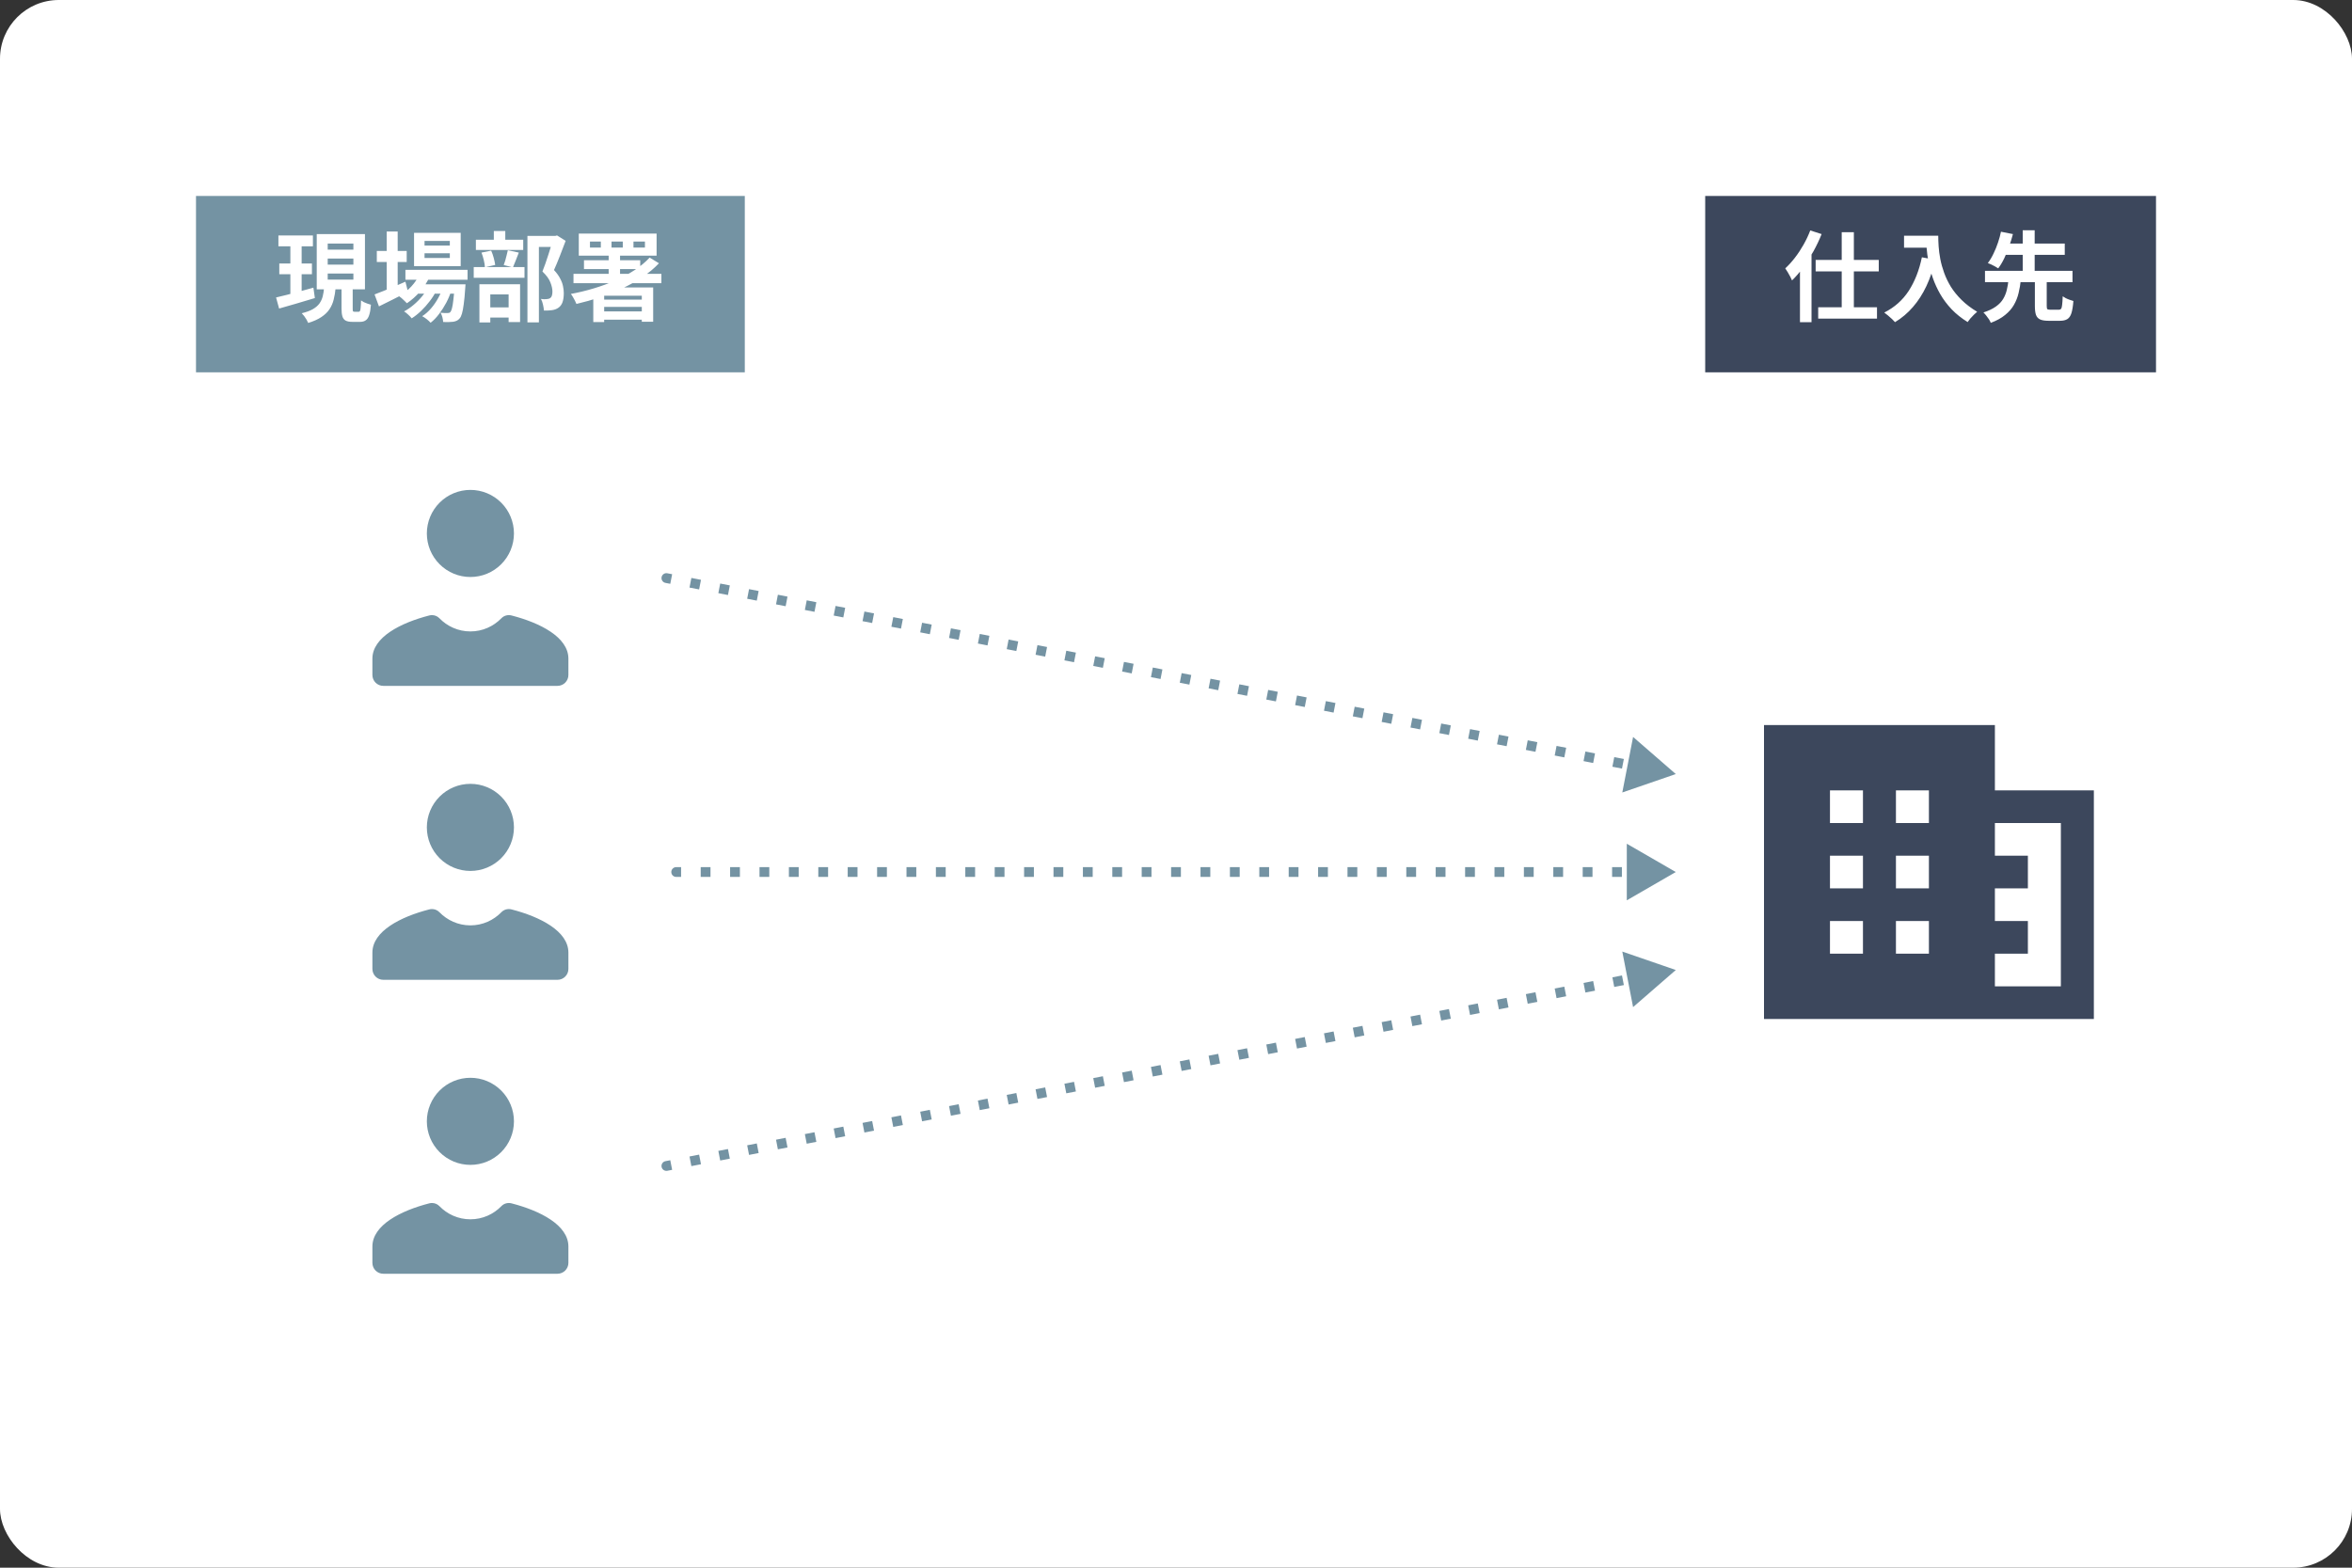 <svg width="240" height="160" viewBox="0 0 240 160" fill="none" xmlns="http://www.w3.org/2000/svg">
<rect x="0" y="0" width="240" height="160" fill="#333333" stroke="none"/>
<rect width="240" height="160" rx="6" fill="white"/>
<path d="M180 74V104H203.561H213.659V80.667H203.561V74H180ZM186.732 80.667H190.098V84H186.732V80.667ZM193.463 80.667H196.829V84H193.463V80.667ZM203.561 84H210.293V100.667H203.561V97.333H206.927V94H203.561V90.667H206.927V87.333H203.561V84ZM186.732 87.333H190.098V90.667H186.732V87.333ZM193.463 87.333H196.829V90.667H193.463V87.333ZM186.732 94H190.098V97.333H186.732V94ZM193.463 94H196.829V97.333H193.463V94Z" fill="#3C475C"/>
<path d="M48 50C46.821 50 45.691 50.468 44.857 51.302C44.024 52.135 43.556 53.266 43.556 54.444C43.556 55.623 44.024 56.754 44.857 57.587C45.691 58.421 46.821 58.889 48 58.889C49.179 58.889 50.309 58.421 51.143 57.587C51.976 56.754 52.444 55.623 52.444 54.444C52.444 53.266 51.976 52.135 51.143 51.302C50.309 50.468 49.179 50 48 50ZM44.081 62.78C43.988 62.779 43.894 62.791 43.803 62.815C40.881 63.566 38 65.036 38 67.222V68.889C38 69.502 38.498 70 39.111 70H56.889C57.502 70 58 69.502 58 68.889V67.222C58 65.036 55.118 63.566 52.195 62.815C51.829 62.72 51.434 62.821 51.171 63.092C50.366 63.922 49.248 64.444 48 64.444C46.752 64.444 45.635 63.922 44.829 63.092C44.632 62.889 44.359 62.782 44.081 62.78Z" fill="#7493A3"/>
<path d="M48 80C46.821 80 45.691 80.468 44.857 81.302C44.024 82.135 43.556 83.266 43.556 84.444C43.556 85.623 44.024 86.754 44.857 87.587C45.691 88.421 46.821 88.889 48 88.889C49.179 88.889 50.309 88.421 51.143 87.587C51.976 86.754 52.444 85.623 52.444 84.444C52.444 83.266 51.976 82.135 51.143 81.302C50.309 80.468 49.179 80 48 80ZM44.081 92.78C43.988 92.779 43.894 92.791 43.803 92.815C40.881 93.566 38 95.036 38 97.222V98.889C38 99.502 38.498 100 39.111 100H56.889C57.502 100 58 99.502 58 98.889V97.222C58 95.036 55.118 93.566 52.195 92.815C51.829 92.72 51.434 92.821 51.171 93.092C50.366 93.922 49.248 94.444 48 94.444C46.752 94.444 45.635 93.922 44.829 93.092C44.632 92.889 44.359 92.782 44.081 92.78Z" fill="#7493A3"/>
<path d="M48 110C46.821 110 45.691 110.468 44.857 111.302C44.024 112.135 43.556 113.266 43.556 114.444C43.556 115.623 44.024 116.754 44.857 117.587C45.691 118.421 46.821 118.889 48 118.889C49.179 118.889 50.309 118.421 51.143 117.587C51.976 116.754 52.444 115.623 52.444 114.444C52.444 113.266 51.976 112.135 51.143 111.302C50.309 110.468 49.179 110 48 110ZM44.081 122.78C43.988 122.779 43.894 122.791 43.803 122.815C40.881 123.566 38 125.036 38 127.222V128.889C38 129.502 38.498 130 39.111 130H56.889C57.502 130 58 129.502 58 128.889V127.222C58 125.036 55.118 123.566 52.195 122.815C51.829 122.72 51.434 122.821 51.171 123.092C50.366 123.922 49.248 124.444 48 124.444C46.752 124.444 45.635 123.922 44.829 123.092C44.632 122.889 44.359 122.782 44.081 122.78Z" fill="#7493A3"/>
<rect width="56" height="18" transform="translate(20 20)" fill="#7493A3"/>
<path d="M28.41 24.03H31.93V25.14H28.41V24.03ZM28.5 26.89H31.83V27.99H28.5V26.89ZM28.17 30.36C28.497 30.28 28.867 30.19 29.28 30.09C29.7 29.983 30.14 29.867 30.6 29.74C31.06 29.613 31.52 29.487 31.98 29.36L32.13 30.42C31.503 30.607 30.867 30.797 30.22 30.99C29.573 31.177 28.993 31.343 28.48 31.49L28.17 30.36ZM33.44 26.39V27.01H36.06V26.39H33.44ZM33.44 27.92V28.54H36.06V27.92H33.44ZM33.44 24.86V25.48H36.06V24.86H33.44ZM32.32 23.89H37.24V29.53H32.32V23.89ZM34.85 29.08H35.99V31.49C35.99 31.637 36 31.73 36.02 31.77C36.047 31.803 36.103 31.82 36.19 31.82C36.21 31.82 36.247 31.82 36.3 31.82C36.36 31.82 36.42 31.82 36.48 31.82C36.54 31.82 36.58 31.82 36.6 31.82C36.66 31.82 36.703 31.793 36.73 31.74C36.763 31.687 36.787 31.577 36.8 31.41C36.82 31.237 36.833 30.987 36.84 30.66C36.92 30.72 37.017 30.78 37.13 30.84C37.25 30.893 37.373 30.943 37.5 30.99C37.633 31.03 37.75 31.067 37.85 31.1C37.817 31.553 37.757 31.907 37.67 32.16C37.59 32.413 37.473 32.59 37.32 32.69C37.173 32.797 36.98 32.85 36.74 32.85C36.693 32.85 36.633 32.85 36.56 32.85C36.493 32.85 36.423 32.85 36.35 32.85C36.277 32.85 36.207 32.85 36.14 32.85C36.073 32.85 36.017 32.85 35.97 32.85C35.663 32.85 35.43 32.807 35.27 32.72C35.11 32.633 35 32.49 34.94 32.29C34.88 32.097 34.85 31.833 34.85 31.5V29.08ZM33.07 29.37H34.25C34.21 29.803 34.143 30.203 34.05 30.57C33.963 30.93 33.82 31.26 33.62 31.56C33.42 31.86 33.143 32.127 32.79 32.36C32.443 32.593 31.997 32.793 31.45 32.96C31.41 32.86 31.353 32.747 31.28 32.62C31.207 32.5 31.127 32.38 31.04 32.26C30.953 32.147 30.87 32.05 30.79 31.97C31.257 31.857 31.637 31.717 31.93 31.55C32.223 31.377 32.447 31.183 32.6 30.97C32.753 30.75 32.863 30.51 32.93 30.25C32.997 29.983 33.043 29.69 33.07 29.37ZM29.63 24.47H30.78V30.34L29.63 30.52V24.47ZM41.37 27.54H47.71V28.55H41.37V27.54ZM42.46 29.02H46.57V29.97H42.46V29.02ZM42.84 27.91L43.87 28.17C43.623 28.743 43.287 29.273 42.86 29.76C42.44 30.24 41.993 30.637 41.52 30.95C41.46 30.883 41.38 30.803 41.28 30.71C41.187 30.61 41.087 30.517 40.98 30.43C40.88 30.343 40.79 30.273 40.71 30.22C41.177 29.967 41.597 29.64 41.97 29.24C42.35 28.833 42.64 28.39 42.84 27.91ZM46.39 29.02H47.5C47.5 29.02 47.497 29.073 47.49 29.18C47.49 29.28 47.483 29.367 47.47 29.44C47.43 30.087 47.38 30.62 47.32 31.04C47.267 31.453 47.207 31.773 47.14 32C47.073 32.233 46.993 32.4 46.9 32.5C46.807 32.613 46.703 32.693 46.59 32.74C46.483 32.787 46.363 32.82 46.23 32.84C46.117 32.853 45.97 32.863 45.79 32.87C45.617 32.877 45.427 32.873 45.22 32.86C45.213 32.72 45.187 32.557 45.14 32.37C45.093 32.19 45.03 32.04 44.95 31.92C45.11 31.933 45.253 31.943 45.38 31.95C45.507 31.95 45.603 31.95 45.67 31.95C45.737 31.95 45.79 31.943 45.83 31.93C45.877 31.917 45.92 31.887 45.96 31.84C46.02 31.773 46.073 31.647 46.12 31.46C46.173 31.267 46.22 30.987 46.26 30.62C46.307 30.253 46.35 29.777 46.39 29.19V29.02ZM43.32 25.85V26.33H45.9V25.85H43.32ZM43.32 24.59V25.06H45.9V24.59H43.32ZM42.25 23.76H47.01V27.16H42.25V23.76ZM38.45 25.61H41.5V26.74H38.45V25.61ZM39.46 23.63H40.58V29.85H39.46V23.63ZM38.22 30.05C38.48 29.957 38.78 29.84 39.12 29.7C39.467 29.56 39.833 29.41 40.22 29.25C40.607 29.083 40.99 28.917 41.37 28.75L41.63 29.78C41.13 30.04 40.62 30.3 40.1 30.56C39.58 30.82 39.103 31.057 38.67 31.27L38.22 30.05ZM45.24 29.22L46.05 29.66C45.93 30.06 45.76 30.47 45.54 30.89C45.32 31.303 45.073 31.69 44.8 32.05C44.527 32.41 44.24 32.707 43.94 32.94C43.84 32.827 43.71 32.707 43.55 32.58C43.39 32.453 43.233 32.35 43.08 32.27C43.407 32.063 43.71 31.797 43.99 31.47C44.27 31.143 44.517 30.783 44.73 30.39C44.95 29.997 45.12 29.607 45.24 29.22ZM43.73 29.23L44.51 29.69C44.343 30.037 44.123 30.387 43.85 30.74C43.583 31.093 43.29 31.423 42.97 31.73C42.65 32.037 42.33 32.29 42.01 32.49C41.917 32.37 41.797 32.243 41.65 32.11C41.51 31.977 41.37 31.867 41.23 31.78C41.557 31.613 41.88 31.393 42.2 31.12C42.527 30.847 42.823 30.547 43.09 30.22C43.357 29.887 43.57 29.557 43.73 29.23ZM53.82 24.08H56.74V25.2H54.99V32.9H53.82V24.08ZM48.56 24.47H53.39V25.51H48.56V24.47ZM48.34 27.26H53.52V28.35H48.34V27.26ZM50.39 23.58H51.56V25.12H50.39V23.58ZM49.13 25.78L50.12 25.58C50.22 25.8 50.307 26.047 50.38 26.32C50.453 26.593 50.503 26.833 50.53 27.04L49.48 27.28C49.473 27.08 49.437 26.84 49.37 26.56C49.303 26.273 49.223 26.013 49.13 25.78ZM51.82 25.54L52.94 25.78C52.833 26.053 52.727 26.327 52.62 26.6C52.52 26.867 52.427 27.097 52.34 27.29L51.4 27.05C51.453 26.91 51.507 26.753 51.56 26.58C51.613 26.4 51.66 26.22 51.7 26.04C51.747 25.853 51.787 25.687 51.82 25.54ZM49.33 31.37H52.42V32.41H49.33V31.37ZM48.92 29.01H53.07V32.87H51.9V30.05H50.03V32.91H48.92V29.01ZM56.43 24.08H56.66L56.84 24.03L57.72 24.58C57.54 25.067 57.343 25.58 57.13 26.12C56.923 26.653 56.723 27.133 56.53 27.56C56.81 27.86 57.02 28.15 57.16 28.43C57.307 28.703 57.403 28.963 57.45 29.21C57.503 29.457 57.53 29.69 57.53 29.91C57.53 30.283 57.487 30.593 57.4 30.84C57.313 31.087 57.173 31.277 56.98 31.41C56.793 31.543 56.563 31.627 56.29 31.66C56.177 31.673 56.05 31.683 55.91 31.69C55.777 31.69 55.64 31.69 55.5 31.69C55.493 31.523 55.463 31.327 55.41 31.1C55.363 30.873 55.293 30.677 55.2 30.51C55.313 30.523 55.417 30.533 55.51 30.54C55.603 30.54 55.69 30.537 55.77 30.53C55.837 30.523 55.9 30.513 55.96 30.5C56.027 30.487 56.083 30.463 56.13 30.43C56.217 30.377 56.277 30.297 56.31 30.19C56.35 30.077 56.37 29.933 56.37 29.76C56.37 29.48 56.3 29.167 56.16 28.82C56.027 28.467 55.757 28.097 55.35 27.71C55.45 27.47 55.55 27.203 55.65 26.91C55.757 26.61 55.857 26.31 55.95 26.01C56.05 25.703 56.14 25.417 56.22 25.15C56.307 24.883 56.377 24.663 56.43 24.49V24.08ZM64.64 24.65V25.27H65.81V24.65H64.64ZM62.4 24.65V25.27H63.55V24.65H62.4ZM60.2 24.65V25.27H61.31V24.65H60.2ZM59.06 23.84H67V26.09H59.06V23.84ZM58.52 27.95H67.49V28.9H58.52V27.95ZM59.59 26.56H65.33V27.46H59.59V26.56ZM61.11 30.58H65.93V31.32H61.11V30.58ZM61.07 31.78H65.92V32.63H61.07V31.78ZM66.29 26.29L67.24 26.87C66.747 27.39 66.18 27.863 65.54 28.29C64.9 28.717 64.213 29.1 63.48 29.44C62.747 29.78 61.987 30.083 61.2 30.35C60.413 30.61 59.62 30.833 58.82 31.02C58.787 30.927 58.737 30.817 58.67 30.69C58.603 30.563 58.533 30.437 58.46 30.31C58.387 30.183 58.317 30.08 58.25 30C59.043 29.853 59.827 29.663 60.6 29.43C61.373 29.197 62.11 28.927 62.81 28.62C63.51 28.307 64.157 27.957 64.75 27.57C65.343 27.183 65.857 26.757 66.29 26.29ZM62.11 25.96H63.27V28.43H62.11V25.96ZM61.65 29.34H66.04V30.18H61.65V32.87H60.54V30.02L61.21 29.34H61.65ZM65.49 29.34H66.65V32.84H65.49V29.34Z" fill="white"/>
<rect width="46" height="18" transform="translate(174 20)" fill="#3C475C"/>
<path d="M187.93 23.7H189.17V32.12H187.93V23.7ZM185.27 26.53H191.71V27.7H185.27V26.53ZM185.53 31.36H191.53V32.52H185.53V31.36ZM183.67 26.44L184.84 25.27L184.85 25.29V32.88H183.67V26.44ZM184.72 23.52L185.88 23.89C185.647 24.477 185.37 25.06 185.05 25.64C184.73 26.213 184.383 26.76 184.01 27.28C183.637 27.793 183.253 28.24 182.86 28.62C182.82 28.52 182.76 28.393 182.68 28.24C182.6 28.087 182.513 27.933 182.42 27.78C182.327 27.62 182.243 27.49 182.17 27.39C182.51 27.077 182.837 26.717 183.15 26.31C183.47 25.897 183.763 25.453 184.03 24.98C184.303 24.5 184.533 24.013 184.72 23.52ZM194.29 24.06H197.13V25.28H194.29V24.06ZM196.54 24.06H197.78C197.78 24.38 197.793 24.743 197.82 25.15C197.847 25.55 197.903 25.98 197.99 26.44C198.077 26.893 198.207 27.36 198.38 27.84C198.553 28.32 198.783 28.797 199.07 29.27C199.363 29.737 199.73 30.187 200.17 30.62C200.61 31.053 201.137 31.453 201.75 31.82C201.663 31.887 201.557 31.983 201.43 32.11C201.303 32.237 201.18 32.367 201.06 32.5C200.947 32.64 200.853 32.763 200.78 32.87C200.153 32.483 199.61 32.05 199.15 31.57C198.69 31.083 198.303 30.57 197.99 30.03C197.677 29.483 197.423 28.933 197.23 28.38C197.037 27.82 196.89 27.277 196.79 26.75C196.69 26.217 196.623 25.72 196.59 25.26C196.557 24.8 196.54 24.4 196.54 24.06ZM196.11 26.26L197.48 26.51C197.253 27.497 196.95 28.393 196.57 29.2C196.19 30.007 195.733 30.717 195.2 31.33C194.673 31.943 194.063 32.46 193.37 32.88C193.297 32.793 193.193 32.687 193.06 32.56C192.927 32.44 192.787 32.317 192.64 32.19C192.5 32.07 192.377 31.973 192.27 31.9C193.317 31.373 194.15 30.633 194.77 29.68C195.39 28.72 195.837 27.58 196.11 26.26ZM207.64 28.53H208.85V31.23C208.85 31.397 208.87 31.503 208.91 31.55C208.957 31.59 209.057 31.61 209.21 31.61C209.25 31.61 209.307 31.61 209.38 31.61C209.46 31.61 209.547 31.61 209.64 31.61C209.733 31.61 209.82 31.61 209.9 31.61C209.98 31.61 210.043 31.61 210.09 31.61C210.19 31.61 210.263 31.58 210.31 31.52C210.363 31.453 210.4 31.323 210.42 31.13C210.447 30.93 210.467 30.633 210.48 30.24C210.56 30.3 210.663 30.363 210.79 30.43C210.923 30.497 211.06 30.553 211.2 30.6C211.347 30.647 211.47 30.687 211.57 30.72C211.53 31.247 211.463 31.66 211.37 31.96C211.277 32.253 211.137 32.457 210.95 32.57C210.763 32.683 210.513 32.74 210.2 32.74C210.14 32.74 210.057 32.74 209.95 32.74C209.843 32.74 209.73 32.74 209.61 32.74C209.49 32.74 209.377 32.74 209.27 32.74C209.17 32.74 209.093 32.74 209.04 32.74C208.66 32.74 208.37 32.693 208.17 32.6C207.97 32.507 207.83 32.35 207.75 32.13C207.677 31.91 207.64 31.613 207.64 31.24V28.53ZM202.55 27.64H211.48V28.8H202.55V27.64ZM204.2 24.86H210.69V26.01H204.2V24.86ZM204.95 28.54H206.21C206.163 29.013 206.087 29.467 205.98 29.9C205.88 30.333 205.72 30.74 205.5 31.12C205.287 31.493 204.99 31.833 204.61 32.14C204.237 32.453 203.747 32.723 203.14 32.95C203.1 32.837 203.037 32.713 202.95 32.58C202.863 32.453 202.77 32.327 202.67 32.2C202.577 32.08 202.483 31.977 202.39 31.89C202.923 31.717 203.35 31.513 203.67 31.28C203.997 31.047 204.243 30.787 204.41 30.5C204.583 30.207 204.707 29.897 204.78 29.57C204.86 29.243 204.917 28.9 204.95 28.54ZM204.18 23.65L205.4 23.89C205.3 24.283 205.173 24.693 205.02 25.12C204.873 25.547 204.707 25.957 204.52 26.35C204.333 26.743 204.127 27.09 203.9 27.39C203.807 27.323 203.697 27.257 203.57 27.19C203.443 27.117 203.313 27.05 203.18 26.99C203.047 26.93 202.933 26.883 202.84 26.85C203.053 26.57 203.247 26.247 203.42 25.88C203.6 25.513 203.753 25.137 203.88 24.75C204.013 24.357 204.113 23.99 204.18 23.65ZM206.4 23.5H207.62V27.99H206.4V23.5Z" fill="white"/>
<path d="M68.095 58.509C67.824 58.456 67.562 58.634 67.509 58.905C67.457 59.176 67.634 59.438 67.905 59.491L68.095 58.509ZM171 79L166.642 75.213L165.541 80.881L171 79ZM67.905 59.491L68.395 59.586L68.586 58.604L68.095 58.509L67.905 59.491ZM70.357 59.967L71.338 60.157L71.529 59.176L70.548 58.985L70.357 59.967ZM73.3 60.538L74.281 60.729L74.472 59.747L73.49 59.557L73.3 60.538ZM76.243 61.11L77.224 61.3L77.414 60.319L76.433 60.128L76.243 61.11ZM79.186 61.681L80.167 61.872L80.357 60.89L79.376 60.7L79.186 61.681ZM82.129 62.253L83.109 62.443L83.3 61.462L82.319 61.271L82.129 62.253ZM85.071 62.824L86.052 63.015L86.243 62.033L85.262 61.843L85.071 62.824ZM88.014 63.396L88.995 63.586L89.186 62.604L88.205 62.414L88.014 63.396ZM90.957 63.967L91.938 64.157L92.129 63.176L91.148 62.985L90.957 63.967ZM93.9 64.538L94.881 64.729L95.072 63.747L94.091 63.557L93.9 64.538ZM96.843 65.11L97.824 65.3L98.014 64.319L97.033 64.128L96.843 65.11ZM99.786 65.681L100.767 65.872L100.957 64.89L99.976 64.7L99.786 65.681ZM102.728 66.253L103.709 66.443L103.9 65.462L102.919 65.271L102.728 66.253ZM105.671 66.824L106.652 67.015L106.843 66.033L105.862 65.843L105.671 66.824ZM108.614 67.396L109.595 67.586L109.786 66.604L108.805 66.414L108.614 67.396ZM111.557 67.967L112.538 68.157L112.729 67.176L111.748 66.985L111.557 67.967ZM114.5 68.538L115.481 68.729L115.671 67.747L114.691 67.557L114.5 68.538ZM117.443 69.11L118.424 69.3L118.614 68.319L117.633 68.128L117.443 69.11ZM120.386 69.681L121.367 69.872L121.557 68.89L120.576 68.7L120.386 69.681ZM123.328 70.253L124.309 70.443L124.5 69.462L123.519 69.271L123.328 70.253ZM126.271 70.824L127.252 71.015L127.443 70.033L126.462 69.843L126.271 70.824ZM129.214 71.396L130.195 71.586L130.386 70.604L129.405 70.414L129.214 71.396ZM132.157 71.967L133.138 72.157L133.329 71.176L132.348 70.985L132.157 71.967ZM135.1 72.538L136.081 72.729L136.271 71.747L135.291 71.557L135.1 72.538ZM138.043 73.11L139.024 73.3L139.214 72.319L138.233 72.128L138.043 73.11ZM140.986 73.681L141.967 73.872L142.157 72.89L141.176 72.7L140.986 73.681ZM143.929 74.253L144.909 74.443L145.1 73.462L144.119 73.271L143.929 74.253ZM146.871 74.824L147.852 75.015L148.043 74.033L147.062 73.843L146.871 74.824ZM149.814 75.396L150.795 75.586L150.986 74.604L150.005 74.414L149.814 75.396ZM152.757 75.967L153.738 76.157L153.929 75.176L152.948 74.985L152.757 75.967ZM155.7 76.538L156.681 76.729L156.872 75.747L155.891 75.557L155.7 76.538ZM158.643 77.11L159.624 77.3L159.814 76.319L158.833 76.128L158.643 77.11ZM161.586 77.681L162.567 77.872L162.757 76.89L161.776 76.7L161.586 77.681ZM164.529 78.253L165.509 78.443L165.7 77.462L164.719 77.271L164.529 78.253ZM167.471 78.824L168.452 79.015L168.643 78.033L167.662 77.843L167.471 78.824ZM68.095 58.509C67.824 58.456 67.562 58.634 67.509 58.905C67.457 59.176 67.634 59.438 67.905 59.491L68.095 58.509ZM171 79L166.642 75.213L165.541 80.881L171 79ZM67.905 59.491L68.395 59.586L68.586 58.604L68.095 58.509L67.905 59.491ZM70.357 59.967L71.338 60.157L71.529 59.176L70.548 58.985L70.357 59.967ZM73.3 60.538L74.281 60.729L74.472 59.747L73.49 59.557L73.3 60.538ZM76.243 61.11L77.224 61.3L77.414 60.319L76.433 60.128L76.243 61.11ZM79.186 61.681L80.167 61.872L80.357 60.89L79.376 60.7L79.186 61.681ZM82.129 62.253L83.109 62.443L83.3 61.462L82.319 61.271L82.129 62.253ZM85.071 62.824L86.052 63.015L86.243 62.033L85.262 61.843L85.071 62.824ZM88.014 63.396L88.995 63.586L89.186 62.604L88.205 62.414L88.014 63.396ZM90.957 63.967L91.938 64.157L92.129 63.176L91.148 62.985L90.957 63.967ZM93.9 64.538L94.881 64.729L95.072 63.747L94.091 63.557L93.9 64.538ZM96.843 65.11L97.824 65.3L98.014 64.319L97.033 64.128L96.843 65.11ZM99.786 65.681L100.767 65.872L100.957 64.89L99.976 64.7L99.786 65.681ZM102.728 66.253L103.709 66.443L103.9 65.462L102.919 65.271L102.728 66.253ZM105.671 66.824L106.652 67.015L106.843 66.033L105.862 65.843L105.671 66.824ZM108.614 67.396L109.595 67.586L109.786 66.604L108.805 66.414L108.614 67.396ZM111.557 67.967L112.538 68.157L112.729 67.176L111.748 66.985L111.557 67.967ZM114.5 68.538L115.481 68.729L115.671 67.747L114.691 67.557L114.5 68.538ZM117.443 69.11L118.424 69.3L118.614 68.319L117.633 68.128L117.443 69.11ZM120.386 69.681L121.367 69.872L121.557 68.89L120.576 68.7L120.386 69.681ZM123.328 70.253L124.309 70.443L124.5 69.462L123.519 69.271L123.328 70.253ZM126.271 70.824L127.252 71.015L127.443 70.033L126.462 69.843L126.271 70.824ZM129.214 71.396L130.195 71.586L130.386 70.604L129.405 70.414L129.214 71.396ZM132.157 71.967L133.138 72.157L133.329 71.176L132.348 70.985L132.157 71.967ZM135.1 72.538L136.081 72.729L136.271 71.747L135.291 71.557L135.1 72.538ZM138.043 73.11L139.024 73.3L139.214 72.319L138.233 72.128L138.043 73.11ZM140.986 73.681L141.967 73.872L142.157 72.89L141.176 72.7L140.986 73.681ZM143.929 74.253L144.909 74.443L145.1 73.462L144.119 73.271L143.929 74.253ZM146.871 74.824L147.852 75.015L148.043 74.033L147.062 73.843L146.871 74.824ZM149.814 75.396L150.795 75.586L150.986 74.604L150.005 74.414L149.814 75.396ZM152.757 75.967L153.738 76.157L153.929 75.176L152.948 74.985L152.757 75.967ZM155.7 76.538L156.681 76.729L156.872 75.747L155.891 75.557L155.7 76.538ZM158.643 77.11L159.624 77.3L159.814 76.319L158.833 76.128L158.643 77.11ZM161.586 77.681L162.567 77.872L162.757 76.89L161.776 76.7L161.586 77.681ZM164.529 78.253L165.509 78.443L165.7 77.462L164.719 77.271L164.529 78.253ZM167.471 78.824L168.452 79.015L168.643 78.033L167.662 77.843L167.471 78.824Z" fill="#7493A3"/>
<path d="M69 88.5C68.724 88.5 68.5 88.724 68.5 89C68.5 89.276 68.724 89.5 69 89.5L69 88.5ZM171 89L166 86.113L166 91.887L171 89ZM69 89.5L69.5 89.5L69.5 88.5L69 88.5L69 89.5ZM71.5 89.5L72.5 89.5L72.5 88.5L71.5 88.5L71.5 89.5ZM74.5 89.5L75.5 89.5L75.5 88.5L74.5 88.5L74.5 89.5ZM77.5 89.5L78.5 89.5L78.5 88.5L77.5 88.5L77.5 89.5ZM80.5 89.5L81.5 89.5L81.5 88.5L80.5 88.5L80.5 89.5ZM83.5 89.5L84.5 89.5L84.5 88.5L83.5 88.5L83.5 89.5ZM86.5 89.5L87.5 89.5L87.5 88.5L86.5 88.5L86.5 89.5ZM89.5 89.5L90.5 89.5L90.5 88.5L89.5 88.5L89.5 89.5ZM92.5 89.5L93.5 89.5L93.5 88.5L92.5 88.5L92.5 89.5ZM95.5 89.5L96.5 89.5L96.5 88.5L95.5 88.5L95.5 89.5ZM98.5 89.5L99.5 89.5L99.5 88.5L98.5 88.5L98.5 89.5ZM101.5 89.5L102.5 89.5L102.5 88.5L101.5 88.5L101.5 89.5ZM104.5 89.5L105.5 89.5L105.5 88.5L104.5 88.5L104.5 89.5ZM107.5 89.5L108.5 89.5L108.5 88.5L107.5 88.5L107.5 89.5ZM110.5 89.5L111.5 89.5L111.5 88.5L110.5 88.5L110.5 89.5ZM113.5 89.5L114.5 89.5L114.5 88.5L113.5 88.5L113.5 89.5ZM116.5 89.5L117.5 89.5L117.5 88.5L116.5 88.5L116.5 89.5ZM119.5 89.5L120.5 89.5L120.5 88.5L119.5 88.5L119.5 89.5ZM122.5 89.5L123.5 89.5L123.5 88.5L122.5 88.5L122.5 89.5ZM125.5 89.5L126.5 89.5L126.5 88.5L125.5 88.5L125.5 89.5ZM128.5 89.5L129.5 89.5L129.5 88.5L128.5 88.5L128.5 89.5ZM131.5 89.5L132.5 89.5L132.5 88.5L131.5 88.5L131.5 89.5ZM134.5 89.5L135.5 89.5L135.5 88.5L134.5 88.5L134.5 89.5ZM137.5 89.5L138.5 89.5L138.5 88.5L137.5 88.5L137.5 89.5ZM140.5 89.5L141.5 89.5L141.5 88.5L140.5 88.5L140.5 89.5ZM143.5 89.5L144.5 89.5L144.5 88.5L143.5 88.5L143.5 89.5ZM146.5 89.5L147.5 89.5L147.5 88.5L146.5 88.5L146.5 89.5ZM149.5 89.5L150.5 89.5L150.5 88.5L149.5 88.5L149.5 89.5ZM152.5 89.5L153.5 89.5L153.5 88.5L152.5 88.5L152.5 89.5ZM155.5 89.5L156.5 89.5L156.5 88.5L155.5 88.5L155.5 89.5ZM158.5 89.5L159.5 89.5L159.5 88.5L158.5 88.5L158.5 89.5ZM161.5 89.5L162.5 89.5L162.5 88.5L161.5 88.5L161.5 89.5ZM164.5 89.5L165.5 89.5L165.5 88.5L164.5 88.5L164.5 89.5ZM167.5 89.5L168.5 89.5L168.5 88.5L167.5 88.5L167.5 89.5ZM69 88.5C68.724 88.5 68.5 88.724 68.5 89C68.5 89.276 68.724 89.5 69 89.5L69 88.5ZM171 89L166 86.113L166 91.887L171 89ZM69 89.5L69.5 89.5L69.5 88.5L69 88.5L69 89.5ZM71.5 89.5L72.5 89.5L72.5 88.5L71.5 88.5L71.5 89.5ZM74.5 89.5L75.5 89.5L75.5 88.5L74.5 88.5L74.5 89.5ZM77.5 89.5L78.5 89.5L78.5 88.5L77.5 88.5L77.5 89.5ZM80.5 89.5L81.5 89.5L81.5 88.5L80.5 88.5L80.5 89.5ZM83.5 89.5L84.5 89.5L84.5 88.5L83.5 88.5L83.5 89.5ZM86.5 89.5L87.5 89.5L87.5 88.5L86.5 88.5L86.5 89.5ZM89.5 89.5L90.5 89.5L90.5 88.5L89.5 88.5L89.5 89.5ZM92.5 89.5L93.5 89.5L93.5 88.5L92.5 88.5L92.5 89.5ZM95.5 89.5L96.5 89.5L96.5 88.5L95.5 88.5L95.5 89.5ZM98.5 89.5L99.5 89.5L99.5 88.5L98.5 88.5L98.5 89.5ZM101.5 89.5L102.5 89.5L102.5 88.5L101.5 88.5L101.5 89.5ZM104.5 89.5L105.5 89.5L105.5 88.5L104.5 88.5L104.5 89.5ZM107.5 89.5L108.5 89.5L108.5 88.5L107.5 88.5L107.5 89.5ZM110.5 89.5L111.5 89.5L111.5 88.5L110.5 88.5L110.5 89.5ZM113.5 89.5L114.5 89.5L114.5 88.5L113.5 88.5L113.5 89.5ZM116.5 89.5L117.5 89.5L117.5 88.5L116.5 88.5L116.5 89.5ZM119.5 89.5L120.5 89.5L120.5 88.5L119.5 88.5L119.5 89.5ZM122.5 89.5L123.5 89.5L123.5 88.5L122.5 88.5L122.5 89.5ZM125.5 89.5L126.5 89.5L126.5 88.5L125.5 88.5L125.5 89.5ZM128.5 89.5L129.5 89.5L129.5 88.5L128.5 88.5L128.5 89.5ZM131.5 89.5L132.5 89.5L132.5 88.5L131.5 88.5L131.5 89.5ZM134.5 89.5L135.5 89.5L135.5 88.5L134.5 88.5L134.5 89.5ZM137.5 89.5L138.5 89.5L138.5 88.5L137.5 88.5L137.5 89.5ZM140.5 89.5L141.5 89.5L141.5 88.5L140.5 88.5L140.5 89.5ZM143.5 89.5L144.5 89.5L144.5 88.5L143.5 88.5L143.5 89.5ZM146.5 89.5L147.5 89.5L147.5 88.5L146.5 88.5L146.5 89.5ZM149.5 89.5L150.5 89.5L150.5 88.5L149.5 88.5L149.5 89.5ZM152.5 89.5L153.5 89.5L153.5 88.5L152.5 88.5L152.5 89.5ZM155.5 89.5L156.5 89.5L156.5 88.5L155.5 88.5L155.5 89.5ZM158.5 89.5L159.5 89.5L159.5 88.5L158.5 88.5L158.5 89.5ZM161.5 89.5L162.5 89.5L162.5 88.5L161.5 88.5L161.5 89.5ZM164.5 89.5L165.5 89.5L165.5 88.5L164.5 88.5L164.5 89.5ZM167.5 89.5L168.5 89.5L168.5 88.5L167.5 88.5L167.5 89.5Z" fill="#7493A3"/>
<path d="M67.905 118.509C67.634 118.562 67.457 118.824 67.509 119.095C67.562 119.366 67.824 119.543 68.095 119.491L67.905 118.509ZM171 99L165.541 97.119L166.642 102.787L171 99ZM68.095 119.491L68.586 119.396L68.395 118.414L67.905 118.509L68.095 119.491ZM70.548 119.015L71.529 118.824L71.338 117.843L70.357 118.033L70.548 119.015ZM73.49 118.443L74.472 118.253L74.281 117.271L73.3 117.462L73.49 118.443ZM76.433 117.872L77.414 117.681L77.224 116.7L76.243 116.89L76.433 117.872ZM79.376 117.3L80.357 117.11L80.167 116.128L79.186 116.319L79.376 117.3ZM82.319 116.729L83.3 116.538L83.109 115.557L82.129 115.747L82.319 116.729ZM85.262 116.157L86.243 115.967L86.052 114.985L85.071 115.176L85.262 116.157ZM88.205 115.586L89.186 115.396L88.995 114.414L88.014 114.604L88.205 115.586ZM91.148 115.015L92.129 114.824L91.938 113.842L90.957 114.033L91.148 115.015ZM94.091 114.443L95.072 114.253L94.881 113.271L93.9 113.462L94.091 114.443ZM97.033 113.872L98.014 113.681L97.824 112.7L96.843 112.89L97.033 113.872ZM99.976 113.3L100.957 113.11L100.767 112.128L99.786 112.319L99.976 113.3ZM102.919 112.729L103.9 112.538L103.709 111.557L102.728 111.747L102.919 112.729ZM105.862 112.157L106.843 111.967L106.652 110.985L105.671 111.176L105.862 112.157ZM108.805 111.586L109.786 111.396L109.595 110.414L108.614 110.604L108.805 111.586ZM111.748 111.015L112.729 110.824L112.538 109.842L111.557 110.033L111.748 111.015ZM114.691 110.443L115.671 110.253L115.481 109.271L114.5 109.462L114.691 110.443ZM117.633 109.872L118.614 109.681L118.424 108.7L117.443 108.89L117.633 109.872ZM120.576 109.3L121.557 109.11L121.367 108.128L120.386 108.319L120.576 109.3ZM123.519 108.729L124.5 108.538L124.309 107.557L123.328 107.747L123.519 108.729ZM126.462 108.157L127.443 107.967L127.252 106.985L126.271 107.176L126.462 108.157ZM129.405 107.586L130.386 107.396L130.195 106.414L129.214 106.604L129.405 107.586ZM132.348 107.015L133.329 106.824L133.138 105.842L132.157 106.033L132.348 107.015ZM135.291 106.443L136.271 106.253L136.081 105.271L135.1 105.462L135.291 106.443ZM138.233 105.872L139.214 105.681L139.024 104.7L138.043 104.89L138.233 105.872ZM141.176 105.3L142.157 105.11L141.967 104.128L140.986 104.319L141.176 105.3ZM144.119 104.729L145.1 104.538L144.909 103.557L143.929 103.747L144.119 104.729ZM147.062 104.157L148.043 103.967L147.852 102.985L146.871 103.176L147.062 104.157ZM150.005 103.586L150.986 103.396L150.795 102.414L149.814 102.604L150.005 103.586ZM152.948 103.015L153.929 102.824L153.738 101.842L152.757 102.033L152.948 103.015ZM155.891 102.443L156.872 102.253L156.681 101.271L155.7 101.462L155.891 102.443ZM158.833 101.872L159.814 101.681L159.624 100.7L158.643 100.89L158.833 101.872ZM161.776 101.3L162.757 101.11L162.567 100.128L161.586 100.319L161.776 101.3ZM164.719 100.729L165.7 100.538L165.509 99.557L164.529 99.747L164.719 100.729ZM167.662 100.157L168.643 99.967L168.452 98.985L167.471 99.176L167.662 100.157ZM67.905 118.509C67.634 118.562 67.457 118.824 67.509 119.095C67.562 119.366 67.824 119.543 68.095 119.491L67.905 118.509ZM171 99L165.541 97.119L166.642 102.787L171 99ZM68.095 119.491L68.586 119.396L68.395 118.414L67.905 118.509L68.095 119.491ZM70.548 119.015L71.529 118.824L71.338 117.843L70.357 118.033L70.548 119.015ZM73.49 118.443L74.472 118.253L74.281 117.271L73.3 117.462L73.49 118.443ZM76.433 117.872L77.414 117.681L77.224 116.7L76.243 116.89L76.433 117.872ZM79.376 117.3L80.357 117.11L80.167 116.128L79.186 116.319L79.376 117.3ZM82.319 116.729L83.3 116.538L83.109 115.557L82.129 115.747L82.319 116.729ZM85.262 116.157L86.243 115.967L86.052 114.985L85.071 115.176L85.262 116.157ZM88.205 115.586L89.186 115.396L88.995 114.414L88.014 114.604L88.205 115.586ZM91.148 115.015L92.129 114.824L91.938 113.842L90.957 114.033L91.148 115.015ZM94.091 114.443L95.072 114.253L94.881 113.271L93.9 113.462L94.091 114.443ZM97.033 113.872L98.014 113.681L97.824 112.7L96.843 112.89L97.033 113.872ZM99.976 113.3L100.957 113.11L100.767 112.128L99.786 112.319L99.976 113.3ZM102.919 112.729L103.9 112.538L103.709 111.557L102.728 111.747L102.919 112.729ZM105.862 112.157L106.843 111.967L106.652 110.985L105.671 111.176L105.862 112.157ZM108.805 111.586L109.786 111.396L109.595 110.414L108.614 110.604L108.805 111.586ZM111.748 111.015L112.729 110.824L112.538 109.842L111.557 110.033L111.748 111.015ZM114.691 110.443L115.671 110.253L115.481 109.271L114.5 109.462L114.691 110.443ZM117.633 109.872L118.614 109.681L118.424 108.7L117.443 108.89L117.633 109.872ZM120.576 109.3L121.557 109.11L121.367 108.128L120.386 108.319L120.576 109.3ZM123.519 108.729L124.5 108.538L124.309 107.557L123.328 107.747L123.519 108.729ZM126.462 108.157L127.443 107.967L127.252 106.985L126.271 107.176L126.462 108.157ZM129.405 107.586L130.386 107.396L130.195 106.414L129.214 106.604L129.405 107.586ZM132.348 107.015L133.329 106.824L133.138 105.842L132.157 106.033L132.348 107.015ZM135.291 106.443L136.271 106.253L136.081 105.271L135.1 105.462L135.291 106.443ZM138.233 105.872L139.214 105.681L139.024 104.7L138.043 104.89L138.233 105.872ZM141.176 105.3L142.157 105.11L141.967 104.128L140.986 104.319L141.176 105.3ZM144.119 104.729L145.1 104.538L144.909 103.557L143.929 103.747L144.119 104.729ZM147.062 104.157L148.043 103.967L147.852 102.985L146.871 103.176L147.062 104.157ZM150.005 103.586L150.986 103.396L150.795 102.414L149.814 102.604L150.005 103.586ZM152.948 103.015L153.929 102.824L153.738 101.842L152.757 102.033L152.948 103.015ZM155.891 102.443L156.872 102.253L156.681 101.271L155.7 101.462L155.891 102.443ZM158.833 101.872L159.814 101.681L159.624 100.7L158.643 100.89L158.833 101.872ZM161.776 101.3L162.757 101.11L162.567 100.128L161.586 100.319L161.776 101.3ZM164.719 100.729L165.7 100.538L165.509 99.557L164.529 99.747L164.719 100.729ZM167.662 100.157L168.643 99.967L168.452 98.985L167.471 99.176L167.662 100.157Z" fill="#7493A3"/>
</svg>
